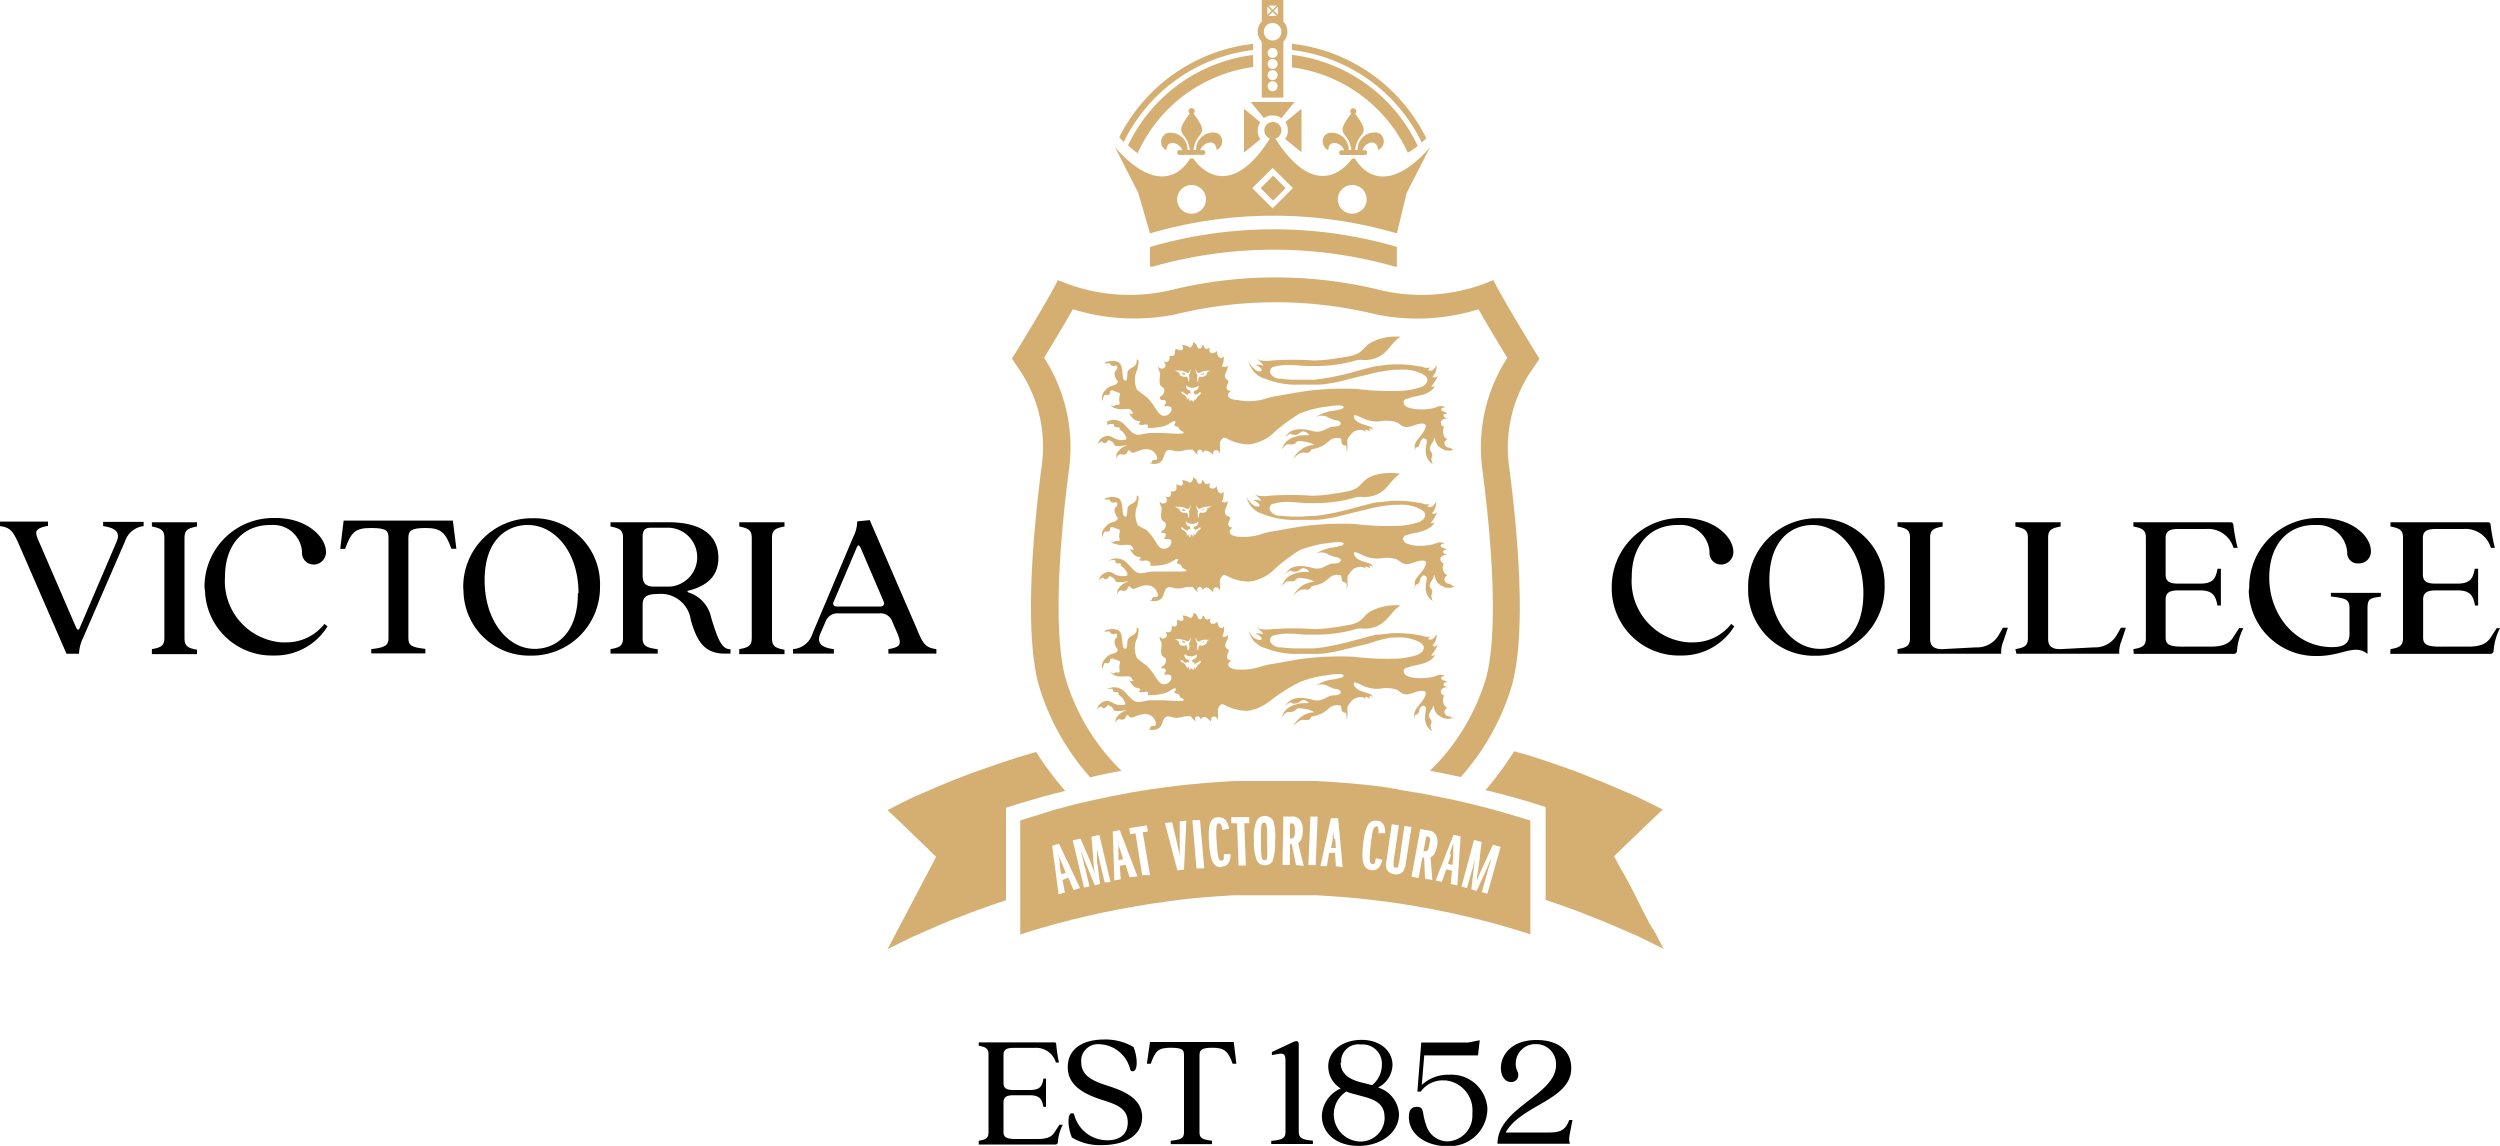 <?xml version="1.0" encoding="UTF-8"?> <svg xmlns="http://www.w3.org/2000/svg" viewBox="0 0 200 91.67"><defs><style> .a { fill: #d4af71; } </style></defs><g><g><path d="M1.6,43.75C1.07,42.53.87,42.2,0,42.09v-.36H3.84v.34c-1.08.19-1.06.49-.77,1.15l3,6.94c.14.29.23.29.34,0l2.92-6.83c.32-.75-.09-1.1-1.08-1.24v-.34h3.24v.34A1.77,1.77,0,0,0,10,43.31L6.66,51a3.26,3.26,0,0,0-.34,1.3h-1Z"></path><path d="M12.15,51.93c.68-.12,1-.24,1-.87V43c0-.63-.34-.75-1-.88v-.34h3.61v.34c-.68.13-1,.25-1,.88v8.11c0,.63.36.75,1,.87v.35H12.15Z"></path><path d="M16.36,47a5.5,5.5,0,0,1,5.45-5.56h.27c2.44,0,4,1.5,4,2.72a1,1,0,0,1-.88,1h-.11a.92.92,0,0,1-.93-.92.57.57,0,0,1,0-.13A2.3,2.3,0,0,0,21.7,42h-.09C19.46,42,18,43.56,18,46.15a4.91,4.91,0,0,0,4.54,5.24h.35a3.87,3.87,0,0,0,3.07-1.48l.24.2a4.9,4.9,0,0,1-4.28,2.33,5.35,5.35,0,0,1-5.52-5.19Z"></path><path d="M29.7,51.93c1-.12,1.38-.24,1.38-.87v-8c0-.58-.12-.82-1.4-.82s-1.59.34-2.07,1.67h-.39l.27-2.26,1,0h6.74l1,0,.28,2.25h-.4c-.46-1.32-.86-1.66-2.06-1.66s-1.38.24-1.38.81v8c0,.63.34.74,1.36.86v.36H29.7Z"></path><path d="M37.06,47.05a5.48,5.48,0,0,1,5.38-5.59h.18A5.25,5.25,0,0,1,48,46.59a1,1,0,0,1,0,.25,5.47,5.47,0,0,1-5.37,5.61h-.18a5.25,5.25,0,0,1-5.37-5.14Zm9.22.4c0-3.24-1.86-5.45-4.06-5.45-1.66,0-3.45,1.17-3.45,4.42s1.85,5.49,4,5.49c1.67,0,3.46-1.19,3.46-4.45Z"></path><path d="M48.84,51.93c.68-.12,1-.24,1-.87V43c0-.63-.34-.75-1-.88v-.34h4.63c2.66,0,4,1.05,4,2.85,0,1.38-.8,2.21-2.38,2.62-.12,0-.12.12,0,.15a2.66,2.66,0,0,1,1.8,2c.56,1.84.87,2.54,1.55,2.54v.35H58c-1.67,0-2.25-1-2.74-2.7a2.4,2.4,0,0,0-2.61-2.07c-1,0-1.24.27-1.24.9v2.65c0,.63.36.75,1.21.87v.35H48.84Zm4.73-5a2.36,2.36,0,0,0,0-4.71H52.07c-.39,0-.66.12-.66.72v3.09c0,.63.24.9.94.9Z"></path><path d="M59.14,51.93c.69-.12,1-.24,1-.87V43c0-.63-.34-.75-1-.88v-.34h3.62v.34c-.69.13-1,.25-1,.88v8.11c0,.63.35.75,1,.87v.35H59.14Z"></path><path d="M74.91,51.93v.36H71.07v-.36c1.08-.17,1-.48.77-1.14l-.51-1.19a1,1,0,0,0-1-.53H67.05a1,1,0,0,0-1,.65l.1-.24-.53,1.23c-.3.74.1,1.1,1.09,1.22v.36H63.44v-.36A1.76,1.76,0,0,0,65,50.69L68.24,43a2.92,2.92,0,0,0,.34-1.29l1-.1,3.74,8.64C73.82,51.47,74,51.81,74.91,51.93Zm-4.23-3.82.29.66-2.11-4.92c-.14-.29-.22-.29-.34,0l-1.87,4.39c0,.18.09.28.3.28h3.48c.22,0,.37-.15.25-.44Zm-4,0,0,0h0Z"></path></g><g><path d="M128.94,47a5.51,5.51,0,0,1,5.46-5.56h.27c2.44,0,4,1.5,4,2.72a1,1,0,0,1-.88,1h-.11a.91.91,0,0,1-.92-.92.57.57,0,0,1,0-.13A2.3,2.3,0,0,0,134.29,42h-.1c-2.15,0-3.65,1.56-3.65,4.15a4.91,4.91,0,0,0,4.54,5.24h.36a3.85,3.85,0,0,0,3.06-1.48l.24.2a4.9,4.9,0,0,1-4.28,2.33,5.37,5.37,0,0,1-5.52-5.19Z"></path><path d="M139.85,47.05a5.48,5.48,0,0,1,5.38-5.59h.17a5.26,5.26,0,0,1,5.37,5.14v.25a5.48,5.48,0,0,1-5.37,5.61h-.18a5.25,5.25,0,0,1-5.37-5.14Zm9.22.4c0-3.24-1.86-5.45-4.06-5.45-1.67,0-3.46,1.17-3.46,4.42s1.86,5.49,4.06,5.49c1.67,0,3.46-1.19,3.46-4.45Z"></path><path d="M151.8,51.93c.68-.12,1-.24,1-.87V43c0-.63-.34-.75-1-.88v-.34h3.61v.34c-.68.13-1,.25-1,.88v8.11c0,.53.26.83,1,.82l2.66-.14a2,2,0,0,0,1.87-1.06l.29-.51h.4l-.36,1.08a2.14,2.14,0,0,0-.17,1H151.8Z"></path><path d="M161.23,51.93c.69-.12,1-.24,1-.87V43c0-.63-.35-.75-1-.88v-.34h3.62v.34c-.69.13-1,.25-1,.88v8.11c0,.53.25.83,1,.82l2.66-.14a2,2,0,0,0,1.87-1.06l.29-.51h.4l-.36,1.08a2.26,2.26,0,0,0-.17,1h-8.23Z"></path><path d="M170.67,51.93c.69-.12,1-.24,1-.87V43c0-.63-.34-.75-1-.88v-.34h7.74c.15,0,.24.05.26.2a13.07,13.07,0,0,0,.34,1.85h-.33a2.11,2.11,0,0,0-2.2-1.51H174.3c-.68,0-1.05.13-1.05.73v2.91c0,.6.37.73,1.05.73H176c1.06,0,1.26-.42,1.4-1.19h.27v2.94h-.28c-.13-.75-.34-1.21-1.4-1.21H174.3c-.68,0-1.05.14-1.05.74V51c0,.6.35.75,1.6.73h2c1.24,0,1.6-.39,1.87-.85l.41-.63h.34a4.76,4.76,0,0,0-.51,1.82.25.25,0,0,1-.26.24h-8Z"></path><path d="M179.94,47a5.51,5.51,0,0,1,5.46-5.56h.27c2.52,0,4,1.48,4,2.63a.94.94,0,0,1-.88,1h-.09a.83.83,0,0,1-.92-.76v-.09A2.35,2.35,0,0,0,185.35,42l-.21,0c-2.1,0-3.6,1.56-3.6,4.18,0,3.15,2.23,5.59,5,5.59.79,0,1.42-.18,1.42-1.05v-2c0-.75-.2-.85-1.49-1v-.29h4v.3c-.94.12-1.07.2-1.07,1v3.58c-1.06-.83-2,.17-4,.17a5.35,5.35,0,0,1-5.5-5.2Z"></path><path d="M191.24,51.93c.68-.12,1-.24,1-.87V43c0-.63-.34-.75-1-.88v-.34H199c.15,0,.24.05.25.2a14.67,14.67,0,0,0,.34,1.85h-.32a2.11,2.11,0,0,0-2.2-1.51h-2.18c-.68,0-1.06.13-1.06.73v2.91c0,.6.38.73,1.06.73h1.69c1.05,0,1.26-.42,1.4-1.19h.27v2.94H198c-.14-.75-.35-1.21-1.4-1.21h-1.69c-.68,0-1.06.14-1.06.74V51c0,.6.36.75,1.6.73h2c1.25,0,1.6-.39,1.88-.85l.41-.63H200a4.59,4.59,0,0,0-.51,1.82.26.26,0,0,1-.27.24h-8Z"></path></g><g><path d="M78.3,91.26c.52-.09.78-.18.78-.67V84.34c0-.49-.26-.58-.78-.68v-.27h6c.12,0,.18,0,.2.16A10,10,0,0,0,84.72,85h-.25a1.64,1.64,0,0,0-1.7-1.17H81.09c-.52,0-.81.11-.81.57v2.24c0,.46.29.56.81.56h1.3c.82,0,1-.32,1.08-.91h.21v2.26h-.21c-.1-.57-.26-.93-1.08-.93h-1.3c-.52,0-.81.11-.81.57v2.37c0,.46.28.58,1.23.56H83c1,0,1.23-.3,1.44-.66l.32-.48h.26a3.57,3.57,0,0,0-.39,1.4.19.19,0,0,1-.21.18H78.3Z"></path><path d="M85.75,91c-.37-.91-.35-1.94,0-1.94.1,0,.16,0,.2.16a2.72,2.72,0,0,0,2.67,2c.94,0,1.6-.46,1.6-1.43,0-1.22-1.08-1.48-2.24-1.86-1.47-.5-2.56-1.2-2.56-2.56s1.06-2.21,2.93-2.21a4.43,4.43,0,0,1,2.33.6c.36.91.34,1.94-.06,1.94-.1,0-.15,0-.21-.16a2.61,2.61,0,0,0-2.44-2,1.34,1.34,0,0,0-1.47,1.18,1,1,0,0,0,0,.24c0,1.06.84,1.48,1.93,1.84s2.94.9,2.94,2.55-1.61,2.26-3.23,2.26A4.36,4.36,0,0,1,85.75,91Z"></path><path d="M93.66,91.26c.79-.09,1.06-.18,1.06-.67V84.44c0-.44-.09-.62-1.08-.62s-1.22.26-1.58,1.28h-.31L92,83.36l.75,0h5.2l.75,0,.21,1.74h-.3c-.35-1-.67-1.28-1.59-1.28s-1.06.18-1.06.62v6.15c0,.48.26.57,1,.67v.27H93.66Z"></path><path d="M101.7,91.27c.88-.07,1.14-.22,1.14-.7V84.94c0-.59-.11-.7-.55-.63l-.54.1v-.25l1.75-.82c.3-.13.4,0,.4.21v7c0,.48.26.63,1.13.7v.27H101.7Z"></path><path d="M111.92,89.14c0,1.39-1.35,2.53-3.23,2.53s-2.94-1.1-2.94-2.39a2.48,2.48,0,0,1,1.51-2.2,2.09,2.09,0,0,1-1-1.78c0-1.22,1.13-2.11,2.67-2.11s2.47.93,2.47,2A2.07,2.07,0,0,1,110.24,87,2.36,2.36,0,0,1,111.92,89.14Zm-1.16.2c0-.85-.5-1.31-1.67-1.61l-.92-.25a2.51,2.51,0,0,1-.46-.16,2.17,2.17,0,0,0,1.06,4,1.92,1.92,0,0,0,2-1.83v-.16ZM107.25,85c0,.64.34,1.23,1.52,1.56l1,.25a2.09,2.09,0,0,0,.78-1.62,1.53,1.53,0,0,0-1.43-1.63,1.13,1.13,0,0,0-.26,0,1.38,1.38,0,0,0-1.56,1.16,1.31,1.31,0,0,0,0,.28Z"></path><path d="M112.71,89.36c0-.62.24-.81.64-.81.63,0,.38.48.74,1.44a1.79,1.79,0,0,0,1.7,1.32,2.06,2.06,0,0,0,2-2.15s0-.09,0-.13a2.4,2.4,0,0,0-2.17-2.6h-.14a2.15,2.15,0,0,0-1.82.9h-.27l.31-3.93h3.76l.92-.18-.14,1.21h-4.3l-.2,2.37a3.07,3.07,0,0,1,2.18-.82,2.88,2.88,0,0,1,3.07,2.67v.1a3,3,0,0,1-3.09,2.94h-.18C114.05,91.67,112.71,90.74,112.71,89.36Z"></path><path d="M124.48,85.22A1.59,1.59,0,0,0,123,83.53h-.12a1.56,1.56,0,0,0-1.62,1.5v.08c0,.53.2.57.2.88a.54.54,0,0,1-.51.57h-.08c-.48,0-.8-.48-.8-1.12,0-1.05.86-2.24,2.85-2.24,1.8,0,2.78.91,2.78,2.25,0,2.57-4,2.92-5.25,5.15h3.43c1,0,1.36-.21,1.66-1h.26l-.21,1.07c-.12.63,0,.73,0,.83h-5.79C119.8,88.6,124.48,87.6,124.48,85.22Z"></path></g><g><path class="a" d="M97.32,12a.75.75,0,0,0,.39-1,.57.57,0,0,0-.13-.21.68.68,0,0,0-.47-.19,1.36,1.36,0,0,0-1.42,1.29V12h-.21c.2-1.63,1.45-1,0-2.92a.21.21,0,0,0,.09-.18.24.24,0,0,0-.24-.25.24.24,0,0,0-.25.23.28.28,0,0,0,.1.21c-1.44,1.88-.19,1.28,0,2.91H95a1.35,1.35,0,0,0-1.33-1.38h-.09a.67.67,0,0,0-.47.19.76.76,0,0,0,0,1.07.57.57,0,0,0,.21.13c0-.87,1-.66,1.27,0h-.23a.19.19,0,0,0,0,.38h1.88a.2.2,0,0,0,.19-.19.19.19,0,0,0-.19-.19h-.22C96.28,11.31,97.31,11.1,97.32,12Z"></path><path class="a" d="M100.24,4.4a12.83,12.83,0,0,0-10,7.24l.22.19a3.15,3.15,0,0,1,.3.24l.25.19a11.9,11.9,0,0,1,9.25-6.9Z"></path><path class="a" d="M112.63,12.23a1.37,1.37,0,0,1,.2-.13l.28-.19a3.55,3.55,0,0,1,.31-.23,12.85,12.85,0,0,0-10.06-7.29v1A11.89,11.89,0,0,1,112.63,12.23Z"></path><path class="a" d="M113.74,11.4l.13-.11a2.5,2.5,0,0,1,.24-.22A13.72,13.72,0,0,0,103.36,3.5V4A13.27,13.27,0,0,1,113.74,11.4Z"></path><path class="a" d="M89.9,11.37A13.24,13.24,0,0,1,100.24,4V3.51A13.7,13.7,0,0,0,89.53,11h0A2.17,2.17,0,0,1,89.9,11.37Z"></path><path class="a" d="M110.24,12a.75.75,0,0,0,.4-1,.77.77,0,0,0-.14-.21.67.67,0,0,0-.47-.19,1.36,1.36,0,0,0-1.42,1.29V12h-.2c.2-1.63,1.44-1,0-2.91a.24.24,0,0,0-.31-.37.24.24,0,0,0,0,.36c-1.45,1.89-.2,1.29,0,2.92h-.2a1.37,1.37,0,0,0-1.33-1.38h-.09a.71.71,0,0,0-.48.19.78.78,0,0,0,.27,1.21c0-.88,1-.67,1.27,0h-.23a.19.19,0,0,0-.18.19.18.18,0,0,0,.18.19h1.88a.19.19,0,0,0,.19-.19.2.2,0,0,0-.19-.19H109C109.21,11.31,110.23,11.1,110.24,12Z"></path><path class="a" d="M100.85,15.05l1-1,1,1-1,1Z"></path><path class="a" d="M92,19.76v1.58l.19,0a35.29,35.29,0,0,1,19.44,0l.12,0V19.75A35.29,35.29,0,0,0,92,19.76Z"></path><path class="a" d="M108.41,12.69h-.25s-2.56,4-6.13-1.6h0a.69.69,0,0,0,.45-.86.68.68,0,0,0-.86-.44.67.67,0,0,0-.44.85.69.69,0,0,0,.41.44c-3.57,5.65-6.13,1.6-6.13,1.6H95.2s-1.89,3.76-6-.9l1.86,3.65L92,18.67a35.2,35.2,0,0,1,19.75,0l.78-3.23,1.87-3.65C110.3,16.44,108.41,12.69,108.41,12.69ZM96.14,16.76a1.15,1.15,0,1,1,0-1.62h0A1.14,1.14,0,0,1,96.14,16.76Zm5.67-.09-1.63-1.62,1.63-1.62,1.62,1.62Zm7.17.09a1.15,1.15,0,0,1-1.62,0A1.15,1.15,0,1,1,109,15.14h0A1.16,1.16,0,0,1,109,16.76Z"></path><path class="a" d="M100.63,10.64a.68.68,0,0,1,0-.2h0v0a.91.91,0,0,1,0-.17,1.32,1.32,0,0,1,.19-.49L99.52,8.7v3.5l1.31-1.06A1.28,1.28,0,0,1,100.63,10.64Z"></path><path class="a" d="M101.63,9.24h.08l.11,0,.11,0H102a1.15,1.15,0,0,1,.51.21l1.06-1.29h-3.51l1.05,1.29A1.15,1.15,0,0,1,101.63,9.24Z"></path><path class="a" d="M102.83,9.76a1.05,1.05,0,0,1,.19.49.88.88,0,0,1,0,.17v0h0a1.5,1.5,0,0,1,0,.2,1.16,1.16,0,0,1-.21.5l1.31,1.06V8.7Z"></path><path class="a" d="M102.67,1.72h0V0h-1.73V1.72h0a1.18,1.18,0,0,0,0,1.62V7.81h1.73V3.34a1.18,1.18,0,0,0,0-1.62ZM101.9.86l.33-.33v.66Zm.24.42h-.66l.33-.33Zm0-.83-.33.33-.33-.33Zm-.75.08.33.33-.33.33Zm.42,1.31a.7.7,0,1,1-.7.69.69.69,0,0,1,.7-.69Zm0,5.46a.4.4,0,1,1,.4-.4.4.4,0,0,1-.4.4Zm0-.89a.4.4,0,1,1,.4-.4.4.4,0,0,1-.4.4Zm0-.89a.4.4,0,1,1,.4-.4.4.4,0,0,1-.4.4Zm0-.88a.4.4,0,0,1-.4-.41.39.39,0,0,1,.4-.39.39.39,0,0,1,.4.4.4.4,0,0,1-.4.4Z"></path></g><path class="a" d="M131.85,73.67c-.17-.34-.34-.66-.51-1l-.5-1-.52-1c-.17-.33-.36-.67-.56-1s-.4-.75-.63-1.17l.86-.84.75-.72.7-.68.74-.7.84-.8-1.13-.56-1-.49-1-.43-.93-.4-.93-.39-1-.39-1-.4-1.18-.42-1.17-.4c-.37-.13-.7-.23-1-.33s-.65-.2-1-.29l-.55-.16a25.66,25.66,0,0,1-2.29,3.11l.77.19,1,.26.93.26,1,.29c.34.11.71.22,1.11.36V72l.64.21.63.22,1.18.42,1,.4,1,.39.93.39.93.4,1,.43,1,.49,1.13.57c-.22-.43-.42-.83-.62-1.2S132,74,131.85,73.67Z"></path><path class="a" d="M82.89,60.16l-.5.14-1,.3-1,.33c-.36.12-.75.24-1.17.4L78,61.75l-1.05.4-1,.39-.93.39-.93.4-1,.43-1,.49L71,64.81l.85.8.73.7.7.68.75.72.86.84L71,75.94l1.13-.57,1-.48,1-.44.92-.4.93-.39,1-.39,1.05-.4,1.18-.42.63-.22.64-.21v-7.4l1.1-.35,1-.29.92-.27,1-.26.72-.18A25.66,25.66,0,0,1,82.89,60.16Z"></path><g><path class="a" d="M94.82,29.93a.18.18,0,0,1-.07.05.05.05,0,0,1,0,0,.11.11,0,0,1-.08,0,.11.11,0,0,1-.08-.07.18.18,0,0,1,0-.1l.11,0a.2.2,0,0,0,0,.11l.07-.08A.31.31,0,0,1,94.82,29.93Z"></path><path class="a" d="M96.23,29.85a.37.37,0,0,1,0,.11l-.08-.08-.09.05.06.05,0,0a.11.11,0,0,0,.08,0,.13.13,0,0,0,.09-.07.17.17,0,0,0,0-.1Z"></path><path class="a" d="M116.28,36a.47.47,0,0,1-.12-.07l-.13-.09,0,0a1.83,1.83,0,0,0-.25-.06.26.26,0,0,1-.13-.1.15.15,0,0,1-.06-.09c-.09-.18,0-.35.2-.44v0a.79.79,0,0,1-.24-.21.81.81,0,0,1,0-.81h-.08a.33.33,0,0,1-.2-.3s0-.06,0-.09a0,0,0,0,0,0,0,.5.5,0,0,1,.55-.24h0l0,0-.13-.07a.26.26,0,0,1-.19-.13.14.14,0,0,1,.07-.19h.1a.19.19,0,0,1,.13,0,.66.66,0,0,0-.24-.17c-.08,0-.23-.08-.26-.17s.18-.2.32-.18a.67.67,0,0,0-.23-.1h-.22a2.19,2.19,0,0,0-.43.15h0a4.4,4.4,0,0,1-.8.11h-.54a4.5,4.5,0,0,1-.51-.08h0a1.74,1.74,0,0,1-.36-.13.4.4,0,0,1-.23-.29h0a.29.29,0,0,1,.19-.34l.08,0a3.31,3.31,0,0,1,.68-.2l.5-.11h0s.85-.21,1.06-.75a.32.32,0,0,1-.32.08,3.21,3.21,0,0,0,.54-.88s-.24.27-.43.07h0a1.07,1.07,0,0,0,.32-.9s-.3.65-.7.36c.14,0,.14-.27.14-.27,0,.21-.44.11-.68,0h0l-.15,0h0a9.11,9.11,0,0,0-2.21-.15c-.33,0-.67.07-1,.11l-.15,0h0c-.61.13-1.21.3-1.82.47a22.61,22.61,0,0,1-2.47.54l-.74.1h-.35c-.22,0-.44,0-.65,0h-.61a9.2,9.2,0,0,1-1-.08h0l-.16,0h0a.89.89,0,0,1-.73-.41h0a.42.42,0,0,1,.2-.54l.06,0h0a4.34,4.34,0,0,1,1.48-.14l.07,0c.32,0,.64.06,1,.07h.8a11.47,11.47,0,0,0,3-.38,1.69,1.69,0,0,1,.8-.1h.12a2.36,2.36,0,0,0,1.45-.46c.5-.38.87-1.08,1.43-1.4a4.63,4.63,0,0,0-1.85.23,4.56,4.56,0,0,0-.67.32h0c-.28.2-.48.5-.75.69l-.1.07a2.84,2.84,0,0,1-.91.28l-.62.11h-.07a12.38,12.38,0,0,1-1.92.2h0a24.4,24.4,0,0,0-3.42,0,2.56,2.56,0,0,1-.83,0h0l0,0h-.08a.87.87,0,0,1-.28-.19,2,2,0,0,0,.35.37h0a.43.43,0,0,1,.15.26.44.44,0,0,0-.27-.09h0a1,1,0,0,0-.3,0h-.06a1,1,0,0,1,.21.09h0a1,1,0,0,1,.27.22c.06.09.06.19-.06.21a.59.59,0,0,1-.4-.12l-.06-.05a1.64,1.64,0,0,1-.5-.66,1.7,1.7,0,0,0,.1.32l.14.27a3,3,0,0,0,.2.29l.33.29a3.48,3.48,0,0,0,.43.22l.06,0h0a6.61,6.61,0,0,0,2.81.5c.37,0,.75,0,1.1,0s.8,0,1.19-.08a8.67,8.67,0,0,0,1.13-.22c.72-.19,1.44-.36,2.16-.53a11.26,11.26,0,0,1,2.06-.36l.41,0a3.4,3.4,0,0,1,1.88.39c.55.33.31.78-.2,1a6.2,6.2,0,0,1-1.6.3,22.91,22.91,0,0,1-3.51-.15,23.37,23.37,0,0,0-3.24.07c-1.14.1-2.27.34-3.4.53h0a6.69,6.69,0,0,0-.77.2A4.54,4.54,0,0,1,99,32c-.22,0-.66-.07-.76-.31a.17.17,0,0,1,0-.07.08.08,0,0,1,0-.08.17.17,0,0,1,.06-.1l.16-.17v0s0,0,0,0a.39.39,0,0,1-.3-.12.32.32,0,0,1,0-.3c0-.07.06-.14.08-.2a.25.25,0,0,0,0-.22l-.08-.06a.31.31,0,0,1-.16-.24A.24.24,0,0,1,98,30V30a1.51,1.51,0,0,1,.14-.35,1.18,1.18,0,0,0,.08-.31.54.54,0,0,0,0-.11.47.47,0,0,1-.13.11.22.22,0,0,1-.18,0l-.09,0c-.07,0-.05-.14,0-.21h0a1.35,1.35,0,0,0,.06-.69h0a.06.06,0,0,1,0,0h0a.2.2,0,0,1-.21.2h0a.31.31,0,0,1-.25-.22,1.09,1.09,0,0,1-.07-.3.43.43,0,0,0,0-.05.44.44,0,0,1-.45.17c-.19-.05-.18-.32-.06-.43l-.2.08a.28.28,0,0,1-.18,0c-.09,0-.09-.1-.14-.17a.36.36,0,0,0-.16-.14.14.14,0,0,1,0,.07.23.23,0,0,1-.14.23c-.1,0-.18,0-.23-.13a.82.82,0,0,0-.14-.26l0,0a1,1,0,0,0-.21-.11l0,.09c0,.13-.17.38-.29.31a1,1,0,0,0-.61-.17s.23.25,0,.41h0a.14.14,0,0,1-.09,0,.57.57,0,0,1-.33-.11v0l0,0A.5.5,0,0,0,94,28a1.66,1.66,0,0,0,0,.22.25.25,0,0,1-.1.21.37.37,0,0,1-.23.05l-.13,0a.08.08,0,0,1,0,0,.37.37,0,0,1,0,.29.25.25,0,0,1-.18.19h-.07a.24.24,0,0,1-.14-.09v0l0,.08,0,.05a.4.4,0,0,1,.09.2.29.29,0,0,1,0,.09.3.3,0,0,1-.47.14.22.22,0,0,1-.08-.2l0,.07a.33.33,0,0,0,0,.24l0,.05a.85.85,0,0,1,.11.26.29.29,0,0,1,0,.16s0,.08,0,.12a1.54,1.54,0,0,0,0,.64c.1.24.33.17.35.43a.56.56,0,0,1-.34.53.1.1,0,0,0,0,.14A.15.15,0,0,0,93,32c.11,0,.22,0,.26.1s0,.19-.07.26a.1.1,0,0,0,0,.14l0,0c.24,0,.58-.06.53.29a.6.6,0,0,1-.66.47c-.3-.05-.49-.4-.64-.62a4.6,4.6,0,0,0-.66-.85,10.19,10.19,0,0,1-.83-.64.08.08,0,0,1,0,0h0l0-.06v0A1.8,1.8,0,0,1,91,29.54h0c0-.24.2-.67,0-.78,0,0-.05,0-.07,0a.75.75,0,0,1,0,.2c0,.28-.39.46-.42.48h0a.67.67,0,0,0-.27.23c-.1.16,0,.8-.22.78s-.2-.48-.23-.63,0-.7-.36-.87a1.36,1.36,0,0,0-.89,0c-.08,0-.17.06-.18.12l.14,0h.2a.08.08,0,0,1,.08,0,.42.42,0,0,0,.16.19h0l.06,0a.19.19,0,0,0,.18,0,.11.11,0,0,1,.14,0h0a.23.23,0,0,1,0,.32h0a.44.44,0,0,0-.16.34,1.18,1.18,0,0,0,.25.57.07.07,0,0,1,0,.07c0,.08-.09.23-.48.31h0a1.16,1.16,0,0,0-.54.39.87.87,0,0,0-.21.83s.1-.43.19-.48a.21.21,0,0,1,.19,0,.08.08,0,0,0,.07,0,.24.24,0,0,0,.18-.26.11.11,0,0,1,.06-.1.25.25,0,0,1,.19,0l.36.15s.3,0,.12.36h0l0,.16a.45.45,0,0,0,0,.16h0a.36.36,0,0,1,0,.27.09.09,0,0,1-.09.05h-.19a.51.51,0,0,0-.18.09.62.62,0,0,1-.28-.14,1.07,1.07,0,0,0,.18.19l.14.1,0,0,.06,0a1.4,1.4,0,0,0,.73.09c.23,0,.5-.07.63.16s.18.2,0,.22a.35.35,0,0,1-.22-.08c.09.18.33.58.66.64h0c.44,0,.11.21.11.21s0,.18.43.1a.36.36,0,0,1,.27,0c.1.07,0,.25,0,.25a4.67,4.67,0,0,0,1-.07,1.91,1.91,0,0,0,.87-.35c.07,0,.27-.21.36-.1s-.11.21-.08.3.26.1.34.18,0,.18.24.28c.5.25-.2.23-.4.23l-1.07-.06c-.33,0-.66,0-1,0s-.68.13-1,.14c-.53,0-.85-.66-1.24-.94a1.12,1.12,0,0,0-1.26-.1L88.6,34a.68.68,0,0,1,.52-.06c0,.09,0,.26.25.24h.09a.13.13,0,0,1,.11.06h0a.07.07,0,0,1,0,.11h0l-.09,0c.36.07.61.6.63.64h0c0,.08,0,.15-.06.18h0a1.3,1.3,0,0,1-.62,0c-.27-.06-.5-.28-.76-.3a.86.86,0,0,0-.86.68.54.54,0,0,1,.36-.23.2.2,0,0,0,.2.13c.16,0,.3-.25.3-.25s.41.12.46.36.9.07.93.06l.15,0h0a1.44,1.44,0,0,0-.89.69h0l0,.08h0a1.33,1.33,0,0,0,0,.34c0-.26.31-.45.35-.4a.44.44,0,0,0,.39,0c.11,0,.13-.3.24-.31s.19.37.59.11l.06,0h0c.15-.08,1.29-.6,1.63.49h0s0,0,0,0v0a0,0,0,0,1,0,0s0,0,0,0a.14.14,0,0,1,0,.06.26.26,0,0,1-.07.11h0l0,0h-.21s-.2.06-.15.22l0,0h0a.58.58,0,0,1-.19,0h0a.48.48,0,0,0,.36.1h0a.8.8,0,0,0,.48-.12h0c.37-.2.28-.88.67-1a1.37,1.37,0,0,1,.49.09,1.74,1.74,0,0,0,.51,0c.16,0,.31-.08.47-.1a1.33,1.33,0,0,1,.28,0,.09.09,0,0,0,.06,0,.2.2,0,0,1,.15,0h0s.26.36.42.41a.3.3,0,0,1-.06-.11.25.25,0,0,1,0-.17c0-.07.17-.17.24-.12a0,0,0,0,1,0,0c.13,0,.17.14.16.27a.4.4,0,0,1,.16-.18.27.27,0,0,1,.34.06l.08,0,.29.26h0a.42.42,0,0,1,0-.19v0h0a.22.22,0,0,1,.25-.2.19.19,0,0,1,.14.07.3.3,0,0,1,.14.22s0,0,0,0a3.26,3.26,0,0,0,0-.7.59.59,0,0,1,.32-.59,1,1,0,0,1,.29.1,3.7,3.7,0,0,0,1.73.44,3.58,3.58,0,0,0,1.76-.74A13.29,13.29,0,0,1,104,33.07a8.8,8.8,0,0,1,1.89-.51c.2,0,1.56-.29,1.6,0,0,.09-.13.16-.33.2a4.3,4.3,0,0,1-.7.13,3.16,3.16,0,0,0-1,.36l-.16.11.29-.1h.12a.91.91,0,0,1,.4.06,3.23,3.23,0,0,0,.72.3.56.56,0,0,1,.37.13c.19.2-.09.34-.26.36a4.34,4.34,0,0,0-.52.07l-.58.26a1.25,1.25,0,0,1-.74.07l-.26-.07c-1.35-.33-1.77.22-1.77.22l-.28.3.45-.28a.48.48,0,0,0,.42.1c.22,0,.36-.24.58-.27h0a.63.63,0,0,1,.47.26l0,0a.11.11,0,0,1,0,.05l-.26,0a2.29,2.29,0,0,0-.69.08l-.24.07h0a1.61,1.61,0,0,0-.64.38l0,0-.13.17a1.9,1.9,0,0,0-.21.43l.16-.19a.83.83,0,0,1,.28-.21c.15,0,.31,0,.46,0s.25-.2.4-.26a.73.73,0,0,1,.2,0,2.68,2.68,0,0,1,1,.24l.08.08c-.15,0-.3,0-.45.07a1.59,1.59,0,0,0-.51.24,2.53,2.53,0,0,0-.73.8v0a2.44,2.44,0,0,1,.46-.39.59.59,0,0,1,.4-.12l.12,0a.5.5,0,0,0,.27,0,.62.62,0,0,0,.24-.27h0a3.19,3.19,0,0,0,.8-.23,3,3,0,0,0,.62-.44.91.91,0,0,1,.41-.22.88.88,0,0,1,.36,0l.1,0a.19.19,0,0,1,.1.16.13.13,0,0,1,0,.06c0,.24.13.39.28.36s.14.33.14.33,0,.06-.06.22a.58.58,0,0,0,.12-.47c0-.16,0-.36,0-.53a1.81,1.81,0,0,1,.57-.69l.06,0h0a1.33,1.33,0,0,1,.28-.1h.15a.53.53,0,0,1,.41.19h0v0h0a.34.34,0,0,0-.09-.19.44.44,0,0,1,.42.14c0-.07,0-.19-.07-.25h0a.28.28,0,0,1,.29.13s.06-.13-.17-.27h0l-.32-.1c-.34-.11-.85-.25-1-.63a.33.33,0,0,1,0-.16c0-.17.75.25.92.3a2.68,2.68,0,0,0,1.12.16,2.72,2.72,0,0,1,1.1,0l.35.1a4.08,4.08,0,0,0,.33.25c.61.31,1.08-.22,1.7-.17s-.26,1.08-.45,1.3l0,0h0a1.33,1.33,0,0,0-.21.39c0,.06,0,.12,0,.18v.17s0,.21,0,.28c0-.13,0-.26.08-.4h0l0,0c.19-.05.29-.11.32-.3a.61.61,0,0,1,.23-.41c.08-.06.13-.06.17,0a.16.16,0,0,1,.15.12s0,0,0,0a.47.47,0,0,1,0,.2.28.28,0,0,1,0,.09v0a2.15,2.15,0,0,0-.06.8,1.25,1.25,0,0,0,.56.83,1.29,1.29,0,0,1-.12-.38c0-.23.15-.35,0-.58s-.15-.21-.12-.39.31-.45.32-.67a.09.09,0,0,1,.09-.08h0s0,.07,0,.11a1.49,1.49,0,0,0,.19.45,1.14,1.14,0,0,0,.47.34l.15.08.06,0h0a1,1,0,0,0,.7-.07l0,0A.46.46,0,0,1,116.28,36Zm-22-6.2a.81.81,0,0,0-.18-.1L94,29.64h.29a1.76,1.76,0,0,1,.39.06,1,1,0,0,1,.28.13c.11.05.2-.11.2-.11l.12-.24-.06.26a.81.81,0,0,1-.11.27v0a.85.85,0,0,1,0,.5l-.06,0,0-.11a.92.92,0,0,0-.08-.27.66.66,0,0,1-.46-.05c-.13,0-.16-.22-.16-.27Zm1,2.1-.09.2-.15-.31L95,32,95,32l-.06-.1a.41.41,0,0,0,0-.09.92.92,0,0,0-.23-.25l-.06,0h0a.86.86,0,0,1-.13-.14h0l0,0h0a.09.09,0,0,1,0-.07.08.08,0,0,1,.07,0h0a.07.07,0,0,1,.07,0,.47.47,0,0,0,.34.22h0v0l0,0h0l0,.09h0l.06-.17h0l.13-.05h0l.06.12,0-.12s0,0,0-.07h0c0-.11-.14-.16-.14-.16a.35.35,0,0,1-.23-.3l0-.09.07.06a.78.78,0,0,0,.44.15.86.86,0,0,0,.44-.15l.06,0v.06a.36.36,0,0,1-.24.3s-.14.06-.14.15h0a.5.5,0,0,0,0,.12l0,.05,0-.1,0,0a.3.3,0,0,0,.11.06h0v.19l0-.06.06-.1h0a.41.41,0,0,0,.27-.15.07.07,0,0,1,.11,0h0a.08.08,0,0,1,0,.1h0a1.36,1.36,0,0,1-.12.12h0l0,0h0l-.1.07,0,0a1.27,1.27,0,0,0-.13.19l-.11.16,0,.05-.07-.18-.06.27-.13-.19-.09.15Zm1.46-2.21-.17.1a.37.37,0,0,1-.17.29.64.64,0,0,1-.45.05.62.62,0,0,0-.09.26c0,.05,0,.12,0,.13h-.06a.85.85,0,0,1,0-.5v0a.68.68,0,0,1-.12-.26l-.05-.24.12.21s.09.16.2.11a1,1,0,0,1,.28-.13,1.3,1.3,0,0,1,.44-.05h.23Z"></path></g><g><path class="a" d="M94.82,40.82a.13.13,0,0,1-.07.06l0,0h-.08a.18.18,0,0,1-.08-.07.18.18,0,0,1,0-.1l.11,0a.2.2,0,0,0,0,.11l.07-.08Z"></path><path class="a" d="M96.23,40.74a.49.49,0,0,1,0,.12l-.08-.09-.09,0a.34.34,0,0,0,.06.06l0,0h.08a.16.16,0,0,0,.09-.07.17.17,0,0,0,0-.1Z"></path><path class="a" d="M116.28,46.9a.47.47,0,0,1-.12-.07.38.38,0,0,1-.13-.09l0,0-.25-.07a.36.36,0,0,1-.19-.18c-.09-.18,0-.35.2-.45h0a.73.73,0,0,1-.28-1l0,0-.08,0a.33.33,0,0,1-.2-.3.29.29,0,0,1,0-.09v0a.51.51,0,0,1,.55-.24h0l0,0-.13-.07a.3.3,0,0,1-.19-.14.15.15,0,0,1,.07-.19h0l.09,0,.12,0a.7.7,0,0,0-.24-.17c-.08,0-.23-.07-.25-.17s.17-.2.31-.17a.48.48,0,0,0-.23-.1h0a.41.41,0,0,0-.22,0h0a2.16,2.16,0,0,0-.43.14h0a5.52,5.52,0,0,1-.8.12h0a4.7,4.7,0,0,1-.52,0,3,3,0,0,1-.51-.08h0l-.36-.12a.44.44,0,0,1-.23-.3h0a.3.3,0,0,1,.19-.34l.09,0a3,3,0,0,1,.67-.19c.17,0,.34-.07.5-.12h0s.85-.2,1.06-.74a.31.31,0,0,1-.32.07,3.21,3.21,0,0,0,.54-.88s-.24.28-.43.08h0a1.09,1.09,0,0,0,.32-.9s-.3.64-.7.36c.14-.05.15-.28.15-.28,0,.22-.45.12-.69,0h0l-.15,0h0a9.6,9.6,0,0,0-2.21-.15l-1,.11-.15,0h0c-.61.13-1.21.3-1.82.46a23,23,0,0,1-2.46.55l-.75.09h-.12l-.23,0-.65.05h-.61a9,9,0,0,1-1-.07h0l-.16,0h0a.94.94,0,0,1-.73-.42h0a.4.4,0,0,1,.19-.53l.07,0h0a3.89,3.89,0,0,1,1.48-.14h.07l1,.08h.8a11.48,11.48,0,0,0,3-.39,1.69,1.69,0,0,1,.8-.1h.12a2.36,2.36,0,0,0,1.45-.46c.51-.37.87-1.07,1.43-1.4A4.84,4.84,0,0,0,110,38a3.31,3.31,0,0,0-.66.31h0c-.29.2-.49.5-.75.69l-.1.07a2.73,2.73,0,0,1-.92.28c-.2.05-.41.08-.61.11h-.07a11.49,11.49,0,0,1-1.93.2h0a23,23,0,0,0-3.42,0,2.88,2.88,0,0,1-.83,0h-.05l0,0h0a.73.73,0,0,1-.28-.19,2,2,0,0,0,.35.37h0a.46.46,0,0,1,.15.26.44.44,0,0,0-.27-.09h0a1.09,1.09,0,0,0-.31,0h-.06l.21.09h0a.84.84,0,0,1,.27.22c.06.09.06.19-.06.21a.55.55,0,0,1-.39-.12.1.1,0,0,1-.06-.05,1.48,1.48,0,0,1-.5-.66,1.19,1.19,0,0,0,.1.32c0,.1.1.2.14.28a2.31,2.31,0,0,0,.19.28c.11.1.22.2.34.29a3.36,3.36,0,0,0,.42.22l.06,0h0a6.63,6.63,0,0,0,2.81.5c.37,0,.75,0,1.1,0s.8,0,1.19-.09a8.67,8.67,0,0,0,1.13-.22c.72-.19,1.44-.36,2.16-.53a12.18,12.18,0,0,1,2.06-.36h.41a3.31,3.31,0,0,1,1.88.38c.55.33.31.79-.2,1a6.2,6.2,0,0,1-1.6.3,22.91,22.91,0,0,1-3.51-.15,23.2,23.2,0,0,0-3.23.08c-1.15.09-2.27.33-3.4.52h-.06a6.69,6.69,0,0,0-.77.2,4.53,4.53,0,0,1-1.79.22c-.21,0-.66-.08-.76-.32a.13.13,0,0,1,0-.06.14.14,0,0,1,0-.09.21.21,0,0,1,.06-.1l.16-.17s0,0,0,0h0a.35.35,0,0,1-.3-.12.3.3,0,0,1,0-.29c0-.07.06-.14.08-.2a.24.24,0,0,0,0-.22l-.08-.06A.33.33,0,0,1,98,41a.49.49,0,0,1,0-.17,1.28,1.28,0,0,1,.14-.34,1.25,1.25,0,0,0,.08-.32.75.75,0,0,1,0-.11.41.41,0,0,1-.14.12.27.27,0,0,1-.18,0,.16.16,0,0,1-.09,0c-.07,0-.05-.13,0-.21h0a1.35,1.35,0,0,0,.06-.69h0a.09.09,0,0,1,0,0h0a.19.19,0,0,1-.2.19h0a.31.31,0,0,1-.25-.23.94.94,0,0,1-.07-.3.43.43,0,0,1,0-.05.42.42,0,0,1-.45.18c-.19,0-.18-.33-.06-.43l-.2.07a.28.28,0,0,1-.18,0c-.09,0-.09-.1-.14-.18a.36.36,0,0,0-.16-.14.24.24,0,0,1,0,.08.23.23,0,0,1-.14.23c-.1,0-.18,0-.23-.14a.77.77,0,0,0-.14-.25l0,0a1.05,1.05,0,0,0-.21-.12.32.32,0,0,1,0,.09c0,.14-.17.39-.29.32a1,1,0,0,0-.61-.18s.23.25,0,.42h-.09a.52.52,0,0,1-.33-.12h0l0,0a.37.37,0,0,0,0,.12,1.52,1.52,0,0,0,0,.21.23.23,0,0,1-.1.21.28.28,0,0,1-.23.05h-.13a.08.08,0,0,1,0,0,.34.34,0,0,1,0,.28.24.24,0,0,1-.18.19H93.4a.22.22,0,0,1-.14-.08v0l0,.08s0,0,0,0a.4.4,0,0,1,.09.2.29.29,0,0,1,0,.09.23.23,0,0,1-.15.17.33.33,0,0,1-.32,0,.26.26,0,0,1-.08-.2l0,.06a.33.33,0,0,0,0,.24l0,0a.83.83,0,0,1,.12.27.45.45,0,0,1,0,.16.25.25,0,0,0,0,.12,1.38,1.38,0,0,0,0,.64c.1.23.33.16.35.43a.56.56,0,0,1-.34.53.1.1,0,0,0,0,.14l.06,0c.11,0,.22,0,.26.1s0,.19-.07.26a.1.1,0,0,0,0,.14.05.05,0,0,0,0,0c.24,0,.58-.06.53.3a.61.61,0,0,1-.66.47c-.3,0-.49-.4-.64-.63a5,5,0,0,0-.66-.85A7.22,7.22,0,0,1,91,42l0,0h0l0-.06v0A1.8,1.8,0,0,1,91,40.43h0c0-.24.2-.67,0-.78l-.07,0a.64.64,0,0,1,0,.2c0,.27-.39.46-.42.47h0a.87.87,0,0,0-.27.23c-.1.16,0,.8-.22.78s-.2-.48-.23-.63,0-.7-.36-.87a1.43,1.43,0,0,0-.89,0c-.08,0-.17.07-.18.13l.14,0h.2a.08.08,0,0,1,.08.06.4.4,0,0,0,.16.18h0l.07,0a.21.21,0,0,0,.17,0,.1.1,0,0,1,.14,0h0a.21.21,0,0,1,0,.31h0a.42.42,0,0,0-.16.33,1.26,1.26,0,0,0,.25.58.06.06,0,0,1,0,.07c0,.07-.08.22-.48.3h0a1.17,1.17,0,0,0-.53.4.84.84,0,0,0-.22.82s.1-.43.19-.47a.21.21,0,0,1,.19,0h.07a.24.24,0,0,0,.18-.26.11.11,0,0,1,.06-.1.25.25,0,0,1,.19,0l.36.15s.3,0,.12.36h0l0,.16a.45.45,0,0,0,0,.16h0a.37.37,0,0,1,0,.27.09.09,0,0,1-.09,0h-.19a.31.31,0,0,0-.18.09.62.62,0,0,1-.28-.14.77.77,0,0,0,.18.18l.14.1.06,0,.05,0a1.4,1.4,0,0,0,.73.08c.23,0,.5-.06.63.17s.18.2,0,.22a.3.3,0,0,1-.21-.08c.09.18.33.58.65.64h0c.44.05.11.21.11.21s0,.17.44.1A.39.39,0,0,1,92,45c.1.08,0,.25,0,.25a4,4,0,0,0,1-.06,2.12,2.12,0,0,0,.88-.35c.06,0,.26-.21.35-.1s-.11.21-.08.29.26.1.34.19,0,.18.24.28c.5.25-.2.23-.4.22l-1.07,0c-.33,0-.66,0-1,0s-.68.13-1,.14c-.53,0-.85-.66-1.24-.94a1.12,1.12,0,0,0-1.26-.1l-.06.07a.67.67,0,0,1,.52-.07c0,.09,0,.27.25.25h.08a.13.13,0,0,1,.11.06h0a.07.07,0,0,1,0,.11h0l-.09,0c.36.07.61.6.63.64h0c0,.08,0,.15-.06.17h0a1.09,1.09,0,0,1-.62,0c-.27,0-.5-.27-.76-.3a.89.89,0,0,0-.86.69.61.61,0,0,1,.36-.23.2.2,0,0,0,.2.13c.16,0,.3-.25.3-.25s.41.12.46.36.9.07.93.06l.15,0h0a1.44,1.44,0,0,0-.89.69h0l0,.08h0a1,1,0,0,0-.06.35c0-.27.31-.45.35-.4a.48.48,0,0,0,.39,0c.11-.06.13-.3.24-.32s.19.37.59.11l.06,0h0c.15-.08,1.3-.6,1.64.49h0v.08h0s0,0,0,.07a.76.76,0,0,1-.08.11h-.24s-.2.06-.15.22l0,0h0a.62.62,0,0,1-.19,0h0a.52.52,0,0,0,.36.1h0a.88.88,0,0,0,.48-.12h0c.37-.2.28-.88.67-1a1.37,1.37,0,0,1,.49.09,1.74,1.74,0,0,0,.51,0c.16,0,.31-.08.47-.1a1.33,1.33,0,0,1,.28,0,.09.09,0,0,0,.06,0,.17.17,0,0,1,.15,0h0s.27.36.42.41a.6.6,0,0,1-.06-.11.25.25,0,0,1,0-.17c0-.07.17-.17.24-.13h0a.24.24,0,0,1,.16.28.4.4,0,0,1,.16-.18.3.3,0,0,1,.35,0l.07.06.29.26h0a.63.63,0,0,1,0-.19v0h0a.22.22,0,0,1,.25-.2.2.2,0,0,1,.14.06.33.33,0,0,1,.14.23s0,0,0,0a3.26,3.26,0,0,0,0-.7.61.61,0,0,1,.32-.59,1,1,0,0,1,.29.1,3.73,3.73,0,0,0,1.73.44,3.58,3.58,0,0,0,1.76-.74A13.29,13.29,0,0,1,104,44a10.14,10.14,0,0,1,1.89-.51c.2,0,1.56-.28,1.6,0,0,.1-.13.16-.33.2a4.3,4.3,0,0,1-.7.13,3.71,3.71,0,0,0-1,.36.83.83,0,0,0-.15.11,1.52,1.52,0,0,1,.28-.09.48.48,0,0,1,.12,0,1.05,1.05,0,0,1,.4.07,3.23,3.23,0,0,0,.72.3.56.56,0,0,1,.37.13c.19.2-.08.33-.26.36s-.35,0-.52.06-.39.18-.58.27a1.25,1.25,0,0,1-.74.07l-.26-.07c-1.35-.33-1.76.22-1.76.22l-.29.3s.24-.16.45-.28a.52.52,0,0,0,.42.1c.22,0,.37-.24.59-.28h0a.66.66,0,0,1,.47.26l0,0a.07.07,0,0,1,0,.05l-.26,0a2.32,2.32,0,0,0-.69.07l-.24.08h0a1.5,1.5,0,0,0-.64.38h0l-.13.18a2.14,2.14,0,0,0-.21.43,1.54,1.54,0,0,1,.17-.19.71.71,0,0,1,.27-.21c.15,0,.31,0,.46,0s.25-.2.4-.26a.49.49,0,0,1,.2,0,2.68,2.68,0,0,1,1,.24l.09.08c-.15,0-.3,0-.46.07a1.81,1.81,0,0,0-.51.23,2.57,2.57,0,0,0-.73.81v0a2.49,2.49,0,0,1,.46-.4.64.64,0,0,1,.4-.11.33.33,0,0,1,.13,0,.46.46,0,0,0,.26,0,.55.55,0,0,0,.24-.26h0a3.67,3.67,0,0,0,.8-.23,2.73,2.73,0,0,0,.62-.45.89.89,0,0,1,.41-.21.73.73,0,0,1,.36,0,.17.17,0,0,1,.1,0,.18.18,0,0,1,.1.16.13.13,0,0,1,0,.06c0,.24.14.38.28.36s.14.33.14.33,0,.06-.05.22a.62.62,0,0,0,.11-.47c0-.16,0-.36,0-.53a1.74,1.74,0,0,1,.57-.69l.06,0h0a1,1,0,0,1,.28-.1h.15a.49.49,0,0,1,.41.18h0a.37.37,0,0,0-.09-.19.47.47,0,0,1,.42.15c0-.07,0-.19-.07-.25l0,0a.31.31,0,0,1,.3.14s0-.13-.18-.27h0l-.32-.11c-.34-.1-.85-.24-1-.63a.28.28,0,0,1,0-.16c0-.16.75.25.92.31a2.85,2.85,0,0,0,1.12.16,2.72,2.72,0,0,1,1.1,0,2,2,0,0,1,.35.1,3.34,3.34,0,0,0,.34.25c.6.31,1.07-.23,1.7-.18s-.27,1.09-.46,1.3l0,0h0a1.26,1.26,0,0,0-.22.39,1.29,1.29,0,0,0,0,.19l0,.17a1.69,1.69,0,0,0,0,.28,1.89,1.89,0,0,1,.08-.4h0l0,0c.19-.05.29-.11.33-.3a.57.57,0,0,1,.22-.42c.08-.05.13-.05.17,0a.16.16,0,0,1,.15.12.06.06,0,0,0,0,0,.69.69,0,0,1,0,.2s0,.06,0,.08v0a2.15,2.15,0,0,0-.06.8,1.22,1.22,0,0,0,.56.83,1.29,1.29,0,0,1-.12-.38c0-.22.15-.35,0-.58s-.15-.21-.12-.39.31-.44.32-.67c0,0,0,0,0,0a.06.06,0,0,1,.07-.06h0a.49.49,0,0,1,0,.11,1.66,1.66,0,0,0,.19.46,1.12,1.12,0,0,0,.47.33l.15.09.07,0h0a1,1,0,0,0,.7-.08l0,0A.44.44,0,0,1,116.28,46.9Zm-22-6.2-.18-.1L94,40.54h.29a1.74,1.74,0,0,1,.39.05,1,1,0,0,1,.28.13c.11.05.2-.11.2-.11l.12-.24-.06.26a.81.81,0,0,1-.11.27v0a.85.85,0,0,1,0,.5l-.06,0,0-.12a.79.79,0,0,0-.08-.26.72.72,0,0,1-.46-.05.31.31,0,0,1-.16-.28Zm1,2.11-.09.2-.15-.31-.06.22,0-.07-.06-.1a.41.41,0,0,0,0-.09.76.76,0,0,0-.23-.24l-.06,0h0a.58.58,0,0,1-.13-.14h0l0,0h0a.09.09,0,0,1,0-.07.1.1,0,0,1,.07,0h0a.08.08,0,0,1,.07,0,.48.48,0,0,0,.34.23h0l0,0h0l0,.09h0l.06-.17h0l.13-.05h0l.06.12,0-.12s0,0,0-.07h0c0-.1-.14-.15-.14-.15a.35.35,0,0,1-.23-.3l0-.09.07.06a.72.72,0,0,0,.88,0l.06,0v.06a.37.37,0,0,1-.24.3s-.14,0-.14.14v0a.5.5,0,0,0,0,.12l0,0,0-.1,0,0,.11.06h0v.18l0-.06.06-.1h0a.37.37,0,0,0,.27-.15s.07,0,.11,0a.07.07,0,0,1,0,.09h0a.63.63,0,0,1-.12.11h0a.1.1,0,0,1,0,0h0a.39.39,0,0,0-.1.08l0,0a1.18,1.18,0,0,0-.13.18l-.11.17,0,0-.07-.17-.06.26-.13-.19-.09.15Zm1.46-2.21a1,1,0,0,0-.17.1.39.39,0,0,1-.17.29A.7.7,0,0,1,96,41a.66.66,0,0,0-.09.27c0,.05,0,.11,0,.12l-.06,0a.86.86,0,0,1,0-.5v0a.66.66,0,0,1-.12-.27l-.05-.24.12.21s.09.16.2.11a1,1,0,0,1,.28-.12,1.61,1.61,0,0,1,.44-.06h.23Z"></path></g><g><path class="a" d="M94.82,51.42a.18.18,0,0,1-.07,0,.05.05,0,0,1,0,0h-.08a.14.14,0,0,1-.08-.07.18.18,0,0,1,0-.1l.11,0a.25.25,0,0,0,0,.12l.07-.09Z"></path><path class="a" d="M96.23,51.34a.37.37,0,0,1,0,.11l-.08-.08-.09.05.06,0,0,0h.08a.13.13,0,0,0,.09-.07.17.17,0,0,0,0-.1Z"></path><path class="a" d="M116.28,57.49a.27.27,0,0,1-.12-.06l-.13-.09a.1.1,0,0,0,0,0,1,1,0,0,0-.25-.06.26.26,0,0,1-.13-.1.18.18,0,0,1-.06-.09c-.09-.18,0-.35.2-.45h0a1,1,0,0,1-.24-.21.81.81,0,0,1,0-.81l-.08,0a.32.32,0,0,1-.2-.3s0,0,0-.08a0,0,0,0,0,0,0,.48.48,0,0,1,.55-.24h0l0,0-.13-.07a.26.26,0,0,1-.19-.13.14.14,0,0,1,.07-.19h0a.11.11,0,0,1,.08,0,.19.19,0,0,1,.13,0,.56.56,0,0,0-.24-.17c-.08,0-.23-.08-.26-.17s.18-.2.32-.18a.67.67,0,0,0-.23-.1h-.22a1.69,1.69,0,0,0-.43.15h0a7.32,7.32,0,0,1-.8.11h0a4.7,4.7,0,0,1-.52,0,3,3,0,0,1-.51-.07h0a1.74,1.74,0,0,1-.36-.13.42.42,0,0,1-.23-.29h0a.3.3,0,0,1,.19-.34l.08,0a3.28,3.28,0,0,1,.68-.19l.5-.12h0s.85-.2,1.06-.74a.31.31,0,0,1-.32.07,3.21,3.21,0,0,0,.54-.88s-.24.28-.43.08h0a1.09,1.09,0,0,0,.32-.9s-.3.64-.7.36c.14,0,.14-.28.14-.28,0,.22-.44.12-.68,0h0l-.15,0h0a9.56,9.56,0,0,0-2.21-.16l-1,.11-.15,0h0c-.61.12-1.21.3-1.82.46a23,23,0,0,1-2.46.55l-.74.09h-.13l-.23,0-.65,0h-.61a9.2,9.2,0,0,1-1-.08h0l-.16,0h0a.92.92,0,0,1-.73-.41h0a.42.42,0,0,1,.2-.54l.06,0h0a4.34,4.34,0,0,1,1.48-.14l.07,0c.32,0,.64.06,1,.07h.8a11.47,11.47,0,0,0,3-.38,1.69,1.69,0,0,1,.8-.1h.12a2.31,2.31,0,0,0,1.45-.47c.51-.37.87-1.07,1.43-1.39a4.65,4.65,0,0,0-1.85.23,5,5,0,0,0-.66.31h0c-.29.2-.49.5-.75.7l-.1.07a3,3,0,0,1-.92.28l-.61.11h-.07a11.38,11.38,0,0,1-1.93.2h0a24.4,24.4,0,0,0-3.42,0,2.56,2.56,0,0,1-.83,0h0l0,0h-.07a.81.81,0,0,1-.29-.19,2.32,2.32,0,0,0,.35.37h0a.46.46,0,0,1,.15.26.44.44,0,0,0-.27-.09h0a1.08,1.08,0,0,0-.31,0h-.06a1,1,0,0,1,.21.09h0a.73.73,0,0,1,.27.22c.06.08.06.19-.06.21a.55.55,0,0,1-.39-.12l-.06,0a1.48,1.48,0,0,1-.5-.66,1.19,1.19,0,0,0,.1.32,2.23,2.23,0,0,0,.14.27,1.81,1.81,0,0,0,.19.29l.34.28a2.46,2.46,0,0,0,.42.23l.06,0h0a6.65,6.65,0,0,0,2.82.5c.37,0,.74,0,1.1,0s.79,0,1.18-.08a10.74,10.74,0,0,0,1.13-.22c.72-.19,1.44-.36,2.16-.53A10.47,10.47,0,0,1,111.3,51l.41,0a3.4,3.4,0,0,1,1.88.39c.55.33.31.78-.2,1a6.12,6.12,0,0,1-1.6.3,22.91,22.91,0,0,1-3.51-.15,23.2,23.2,0,0,0-3.23.07c-1.15.1-2.27.34-3.4.53h-.05a6.86,6.86,0,0,0-.78.2,4.69,4.69,0,0,1-1.79.22c-.21,0-.66-.08-.76-.32a.15.15,0,0,1,0-.07.11.11,0,0,1,0-.08.14.14,0,0,1,.07-.1l.16-.17v0h0a.36.36,0,0,1-.3-.12.3.3,0,0,1,0-.29c0-.08,0-.14.07-.2a.27.27,0,0,0,0-.23l-.08-.06a.31.31,0,0,1-.16-.24.24.24,0,0,1,0-.12v0a1.51,1.51,0,0,1,.14-.35,1.18,1.18,0,0,0,.08-.31.75.75,0,0,1,0-.11.69.69,0,0,1-.13.11.32.32,0,0,1-.19.05s-.06,0-.08,0-.06-.14,0-.21h0a1.35,1.35,0,0,0,.06-.69h0s0,0,0,0h0a.19.19,0,0,1-.2.2h0a.34.34,0,0,1-.25-.23,1,1,0,0,1-.07-.3.43.43,0,0,0,0,0,.45.45,0,0,1-.45.18.26.26,0,0,1-.06-.43l-.2.07a.27.27,0,0,1-.18,0c-.09,0-.09-.1-.13-.17a.39.39,0,0,0-.17-.14.19.19,0,0,1,0,.07.23.23,0,0,1-.14.24c-.1,0-.18,0-.23-.14a.94.94,0,0,0-.14-.26h0a.72.72,0,0,0-.21-.12.16.16,0,0,1,0,.09c0,.14-.17.38-.29.31a1,1,0,0,0-.61-.17s.23.25,0,.42h-.09a.6.6,0,0,1-.32-.12l0,0,0,0a.5.5,0,0,0,0,.12c0,.08,0,.14,0,.22a.23.23,0,0,1-.1.21.31.31,0,0,1-.23,0l-.13,0s0,0,0,0a.37.37,0,0,1,0,.29.23.23,0,0,1-.18.19H93.4a.22.22,0,0,1-.14-.08v0s0,.06,0,.08l0,0a.4.4,0,0,1,.09.2.29.29,0,0,1,0,.09.26.26,0,0,1-.14.17.33.33,0,0,1-.32,0,.27.27,0,0,1-.09-.2.14.14,0,0,0,0,.06.25.25,0,0,0,0,.24v.05a.68.68,0,0,1,.12.26.42.42,0,0,1,0,.16.5.5,0,0,0,0,.12,1.53,1.53,0,0,0,0,.64c.11.24.33.17.36.43a.57.57,0,0,1-.35.54.1.1,0,0,0,0,.13.12.12,0,0,0,.07,0c.1,0,.21,0,.25.1s0,.19-.07.26a.1.1,0,0,0,0,.14.05.05,0,0,0,0,0c.25,0,.58-.06.53.29a.61.61,0,0,1-.66.48c-.3-.06-.48-.4-.64-.63a5,5,0,0,0-.66-.85,8.57,8.57,0,0,1-.82-.64l0,0h0l0-.06v0A1.77,1.77,0,0,1,91,51h0c0-.24.2-.67,0-.78l-.07,0a.65.65,0,0,1,0,.2c0,.27-.4.45-.43.47h0a.82.82,0,0,0-.26.23c-.1.16,0,.8-.23.78s-.19-.48-.23-.63c-.07-.3,0-.7-.36-.87a1.36,1.36,0,0,0-.89,0c-.08,0-.17.06-.18.12l.15,0h.2a.08.08,0,0,1,.07,0,.49.49,0,0,0,.16.19h0l.07,0a.2.2,0,0,0,.18,0,.1.1,0,0,1,.13,0h0a.23.23,0,0,1,0,.32h0a.4.4,0,0,0-.15.34,1,1,0,0,0,.25.57.09.09,0,0,1,0,.07c0,.08-.08.23-.47.31h0a1.07,1.07,0,0,0-.54.39.87.87,0,0,0-.21.83s.1-.43.18-.48a.24.24,0,0,1,.2,0,.08.08,0,0,0,.07,0,.24.24,0,0,0,.17-.26.11.11,0,0,1,.06-.1.25.25,0,0,1,.19,0l.37.14s.3,0,.12.36h0a1.24,1.24,0,0,0,0,.16.75.75,0,0,0,0,.16h0a.36.36,0,0,1,0,.27.07.07,0,0,1-.09,0h-.19a.4.4,0,0,0-.18.1.92.92,0,0,1-.28-.14.77.77,0,0,0,.18.18l.15.1,0,0,.05,0a1.43,1.43,0,0,0,.74.08c.22,0,.5-.07.62.17s.19.2,0,.21a.31.31,0,0,1-.21-.07c.09.17.33.57.66.63h0c.44.06.11.21.11.21s0,.18.44.1a.34.34,0,0,1,.26,0c.1.07,0,.25,0,.25a4.57,4.57,0,0,0,1-.07,1.88,1.88,0,0,0,.88-.35c.06,0,.27-.21.36-.1s-.11.21-.09.3.26.1.35.18,0,.18.23.28c.5.25-.19.24-.4.23l-1.07-.06c-.32,0-.66,0-1,0s-.69.14-1,.14c-.53,0-.85-.66-1.23-.93a1.12,1.12,0,0,0-1.26-.1l-.07.06a.67.67,0,0,1,.52-.06c0,.09,0,.27.25.24h.08a.15.15,0,0,1,.12.07h0a.09.09,0,0,1,0,.11h-.11c.36.07.62.6.63.64h0a.16.16,0,0,1,0,.18h0a1.34,1.34,0,0,1-.63,0c-.27-.06-.5-.27-.76-.3a.88.88,0,0,0-.86.68.61.61,0,0,1,.37-.23.18.18,0,0,0,.2.13c.16,0,.3-.25.3-.25s.4.12.45.36.9.07.93.06l.15,0h0a1.49,1.49,0,0,0-.89.68h0l0,.08h0a1.07,1.07,0,0,0-.06.35c0-.27.32-.45.36-.4a.46.46,0,0,0,.38,0c.11-.06.13-.3.25-.32s.19.37.58.11l.06,0h0c.16-.08,1.3-.6,1.64.49h0v.09s0,0,0,.07a.36.36,0,0,1-.07.1l0,0h-.23s-.2.07-.15.23h0a.55.55,0,0,1-.18,0h0a.6.6,0,0,0,.36.1h0a.91.91,0,0,0,.48-.13h0c.38-.19.28-.88.68-.95a1.13,1.13,0,0,1,.48.08,1.46,1.46,0,0,0,.51,0c.16,0,.31-.08.47-.09a1.43,1.43,0,0,1,.29,0,.05.05,0,0,0,0,0,.17.17,0,0,1,.15,0h0s.27.35.42.41l-.06-.11a.25.25,0,0,1,0-.17c0-.07.17-.17.24-.13h0a.23.23,0,0,1,.16.27.46.46,0,0,1,.17-.17.29.29,0,0,1,.34,0l.07.06.29.26h0a.69.69,0,0,1,0-.2v0h0a.23.23,0,0,1,.25-.21.26.26,0,0,1,.15.07.37.37,0,0,1,.14.22s0,0,0,0a3.31,3.31,0,0,0,0-.7.6.6,0,0,1,.32-.58,1,1,0,0,1,.29.1,3.86,3.86,0,0,0,1.73.44,3.68,3.68,0,0,0,1.76-.74A14,14,0,0,1,104,54.56a8.8,8.8,0,0,1,1.89-.51c.2,0,1.56-.29,1.6,0,0,.09-.13.16-.33.2a5.4,5.4,0,0,1-.7.13,3.16,3.16,0,0,0-1,.36l-.15.11.29-.1h.12a1.12,1.12,0,0,1,.4.07,3,3,0,0,0,.71.3.54.54,0,0,1,.37.13c.19.2-.08.33-.26.36s-.35,0-.52.06-.38.19-.58.27a1.25,1.25,0,0,1-.74.07l-.26-.07c-1.34-.33-1.76.22-1.76.22l-.28.3.44-.28a.49.49,0,0,0,.42.1c.22,0,.37-.24.59-.28h0a.61.61,0,0,1,.46.25l0,0a.06.06,0,0,1,0,0l-.25,0a2.35,2.35,0,0,0-.7.08l-.24.07h0a1.73,1.73,0,0,0-.64.38l0,0s-.09.11-.14.17a3.42,3.42,0,0,0-.21.43l.17-.19a.71.71,0,0,1,.27-.21c.15-.05.31,0,.46-.05s.25-.2.41-.26a.65.65,0,0,1,.2,0,2.67,2.67,0,0,1,1,.24l.09.08c-.15,0-.3,0-.46.07a1.7,1.7,0,0,0-.51.24,2.5,2.5,0,0,0-.72.8s0,0,0,0a2.16,2.16,0,0,1,.46-.39.55.55,0,0,1,.39-.12l.13,0a.42.42,0,0,0,.27,0,.61.61,0,0,0,.23-.27h0a3.07,3.07,0,0,0,.8-.23,2.78,2.78,0,0,0,.62-.44,1,1,0,0,1,.41-.22.87.87,0,0,1,.36,0l.1,0a.2.2,0,0,1,.1.16.15.15,0,0,1,0,.07c0,.23.14.38.28.35s.14.33.14.33,0,.06-.05.22a.65.65,0,0,0,.12-.47,4.78,4.78,0,0,1,0-.53,1.91,1.91,0,0,1,.57-.69l.07,0h0a1.16,1.16,0,0,1,.28-.1h.14a.49.49,0,0,1,.41.18h0a.46.46,0,0,0-.08-.19.46.46,0,0,1,.41.15c0-.08,0-.19-.07-.25v0a.31.31,0,0,1,.29.14s0-.13-.18-.27h0l-.32-.1c-.34-.11-.85-.25-1-.63a.25.25,0,0,1,0-.17c0-.16.74.25.91.31a2.87,2.87,0,0,0,1.13.16,2.72,2.72,0,0,1,1.1,0,2.19,2.19,0,0,1,.34.1c.11.07.21.18.34.25.61.31,1.07-.23,1.7-.18s-.26,1.09-.45,1.3l0,0h0a1.23,1.23,0,0,0-.21.39.59.59,0,0,0-.05.19l0,.16s0,.21,0,.29a1.89,1.89,0,0,1,.08-.4h0a0,0,0,0,1,0,0c.18-.05.28-.11.32-.3a.58.58,0,0,1,.23-.42c.07,0,.12-.06.16,0a.16.16,0,0,1,.15.12.43.43,0,0,0,0,0,.44.44,0,0,1,0,.2.25.25,0,0,0,0,.08l0,0a2,2,0,0,0-.05.8,1.21,1.21,0,0,0,.56.83,1.07,1.07,0,0,1-.13-.38c0-.23.16-.35,0-.58s-.15-.21-.13-.39.31-.45.32-.67c0,0,0,0,0,0a.06.06,0,0,1,.07,0h0l0,.11a1.79,1.79,0,0,0,.19.45,1.21,1.21,0,0,0,.47.34l.15.08.07,0h0a1.06,1.06,0,0,0,.7-.07l0,0A.37.37,0,0,1,116.28,57.49Zm-22-6.2-.18-.1L94,51.13h.29a1.32,1.32,0,0,1,.39.06,1,1,0,0,1,.28.12c.11,0,.2-.1.2-.11l.12-.24-.06.27a.85.85,0,0,1-.11.26v0a.85.85,0,0,1,0,.5L95,52l0-.12a.79.79,0,0,0-.08-.26.66.66,0,0,1-.46,0c-.13,0-.16-.22-.16-.27Zm1,2.11-.09.2-.15-.31-.06.23,0-.07-.06-.1a.72.72,0,0,0-.28-.34l-.06,0h0a.8.8,0,0,1-.13-.13h0l0,0h0a.09.09,0,0,1,0-.07.08.08,0,0,1,.07,0h0a.07.07,0,0,1,.06,0,.52.52,0,0,0,.35.23h0l0,0h0a.41.41,0,0,1,0,.09h0l0-.17h0l.13,0,0,0,.06.12,0-.11a.25.25,0,0,0,0-.07h0c0-.11-.14-.15-.14-.15a.36.36,0,0,1-.23-.3l0-.09.07,0a.71.71,0,0,0,.44.15.77.77,0,0,0,.44-.14l.06,0v.07a.37.37,0,0,1-.24.3s-.14,0-.13.14h0a.5.5,0,0,0,0,.12v.05l.06-.1,0,0a.24.24,0,0,0,.11.06h0v.19l.06-.06.06-.1h0a.39.39,0,0,0,.26-.15.08.08,0,0,1,.12,0,.07.07,0,0,1,0,.1h0l-.11.12h0l0,0h0l-.1.08,0,0a.8.8,0,0,0-.13.19l-.12.16,0,0-.07-.17-.06.26-.14-.19-.08.16Zm1.46-2.21a1,1,0,0,0-.17.1.37.37,0,0,1-.17.29.7.7,0,0,1-.45.05.62.62,0,0,0-.09.26s0,.11,0,.12l-.06,0a.85.85,0,0,1,0-.5v0a.66.66,0,0,1-.12-.27L95.63,51l.12.21s.09.16.2.1a1.39,1.39,0,0,1,.28-.12,1.3,1.3,0,0,1,.44,0h.23Z"></path></g><path class="a" d="M83.34,37.24c-.73,5.59-1.37,13.15-.28,17.43a19.27,19.27,0,0,0,4.16,7.52L88,62c.42-.09.85-.18,1.27-.25l.45-.09a17.07,17.07,0,0,1-4.52-7.55c-.78-3.08-.67-9,.33-16.62a13.22,13.22,0,0,0-2-8.87c.53-.87,1.54-2.54,2.3-3.88a16.71,16.71,0,0,0,8.16.42h0a33.72,33.72,0,0,1,16.13,0h0a16.48,16.48,0,0,0,8.16-.42c.76,1.35,1.77,3,2.3,3.89a13.22,13.22,0,0,0-2,8.87c1,7.64,1.12,13.54.34,16.62a17.28,17.28,0,0,1-4.52,7.54l.5.09,1.26.26.7.15A19.21,19.21,0,0,0,121,54.67c1.09-4.28.45-11.84-.28-17.43a11,11,0,0,1,1.8-7.6l.64-.94-.37-.59s-2.57-4.17-3.32-5.7h0l-.81.32a14.51,14.51,0,0,1-8.55.4h0a35.12,35.12,0,0,0-16.12,0h0a14.47,14.47,0,0,1-8.54-.4l-.82-.32v0c-.75,1.53-3.29,5.65-3.31,5.69l-.37.59.64.94A11,11,0,0,1,83.34,37.24Z"></path><g><path class="a" d="M114.2,66.91l-.1,0-.22,1.19.1,0c.21,0,.29-.07.38-.55S114.41,67,114.2,66.91Z"></path><path class="a" d="M89.48,67.17l0-.11c0,.13,0,.18,0,.29s0,.22,0,.52l0,.25,0,.69.37-.07-.21-.65q0-.15-.09-.27l-.11-.38Z"></path><path class="a" d="M101.12,65.81c-.22,0-.26.21-.24,1.59,0,1.19.05,1.42.27,1.41s.19-.08.22-.28a10.1,10.1,0,0,0,0-1.1C101.38,66,101.35,65.8,101.12,65.81Z"></path><path class="a" d="M84.63,68.21c0,.13,0,.18.05.28a4.19,4.19,0,0,1,.1.51l0,.25.12.69.36-.11L85,69.19c0-.09-.08-.17-.11-.25l-.16-.37-.1-.26Z"></path><path class="a" d="M103.3,65.87h-.1l0,1.21h.1c.22,0,.28-.12.29-.6S103.52,65.87,103.3,65.87Z"></path><path class="a" d="M121,65.21l-1.35-.39-1.33-.35-1.29-.31c-.43-.1-.85-.2-1.27-.28l-1.24-.25c-.41-.08-.82-.16-1.22-.22l-1.2-.2L111,63l-1.16-.15-1.14-.12-1.13-.1-1.12-.08-1.11-.07-1.1,0-1.1,0h-2.18l-1.1,0-1.1,0-1.11.07-1.12.08-1.12.1-1.15.12L93.08,63l-1.18.17-1.19.19-1.22.23c-.41.07-.83.16-1.24.25s-.84.18-1.27.28-.86.19-1.3.31l-1.32.35L83,65.21c-.45.13-.91.27-1.38.43v9.12c.47-.15.93-.3,1.38-.43l1.36-.39,1.32-.35,1.3-.31L88.25,73l1.24-.25,1.22-.22,1.19-.2,1.18-.17L94.23,72l1.14-.13,1.13-.1,1.12-.08,1.11-.07,1.1,0,1.1,0h2.18l1.1,0,1.1,0,1.11.07,1.12.08,1.13.1,1.14.13,1.16.14,1.17.17,1.2.2,1.22.22,1.24.25,1.27.28,1.29.31,1.33.35c.44.13.9.25,1.35.39l1.39.43V65.64Zm-35.11,6-.43-1L85,70.4l.19,1-.5.15-.52-3.89.55-.16,1.69,3.55Zm2.48-.62-.34-1.43c-.06-.26-.15-.67-.27-1.22l0-.16v.07l0,.33,0,.54c0,.16,0,.31.05.48L88,70.72l-.42.1L87,69.41c-.32-.77-.33-.81-.5-1.3l0,.12.08.31.13.5c0,.19.09.37.11.43l.34,1.44-.44.1-.9-3.78.62-.14L87.26,69c0,.1.19.5.27.73l.08.24,0,.07a8.06,8.06,0,0,1-.13-1.1l-.16-2,.63-.15.89,3.78Zm2-.41-.33-1-.46.09.08,1.07-.51.1-.13-3.92.56-.11L91,70.12Zm1-.16-.53-3.35-.43.07-.07-.49,1.41-.22.08.49-.41.06L92,70Zm3.35-.45-.53.06-1-3.79.58-.06.34,1.42c.11.48.21,1,.27,1.25,0-.42,0-.57,0-1.3l0-1.44.53-.06Zm1-.09-.33-3.87L96,65.6l.34,3.86Zm2-.1c-.64,0-.91-.49-1-2s.12-2,.76-2c.46,0,.75.27.84.92l-.53.1c-.06-.4-.14-.55-.3-.54s-.24.31-.16,1.48.15,1.53.38,1.51.18-.11.2-.52l.54,0c0,.64-.26,1-.72,1Zm1.82-3.52.13,3.38-.58,0-.13-3.38H98.5l0-.49,1.44,0v.49Zm2.3,3a.77.77,0,0,1-1,.28.81.81,0,0,1-.29-.29,3.89,3.89,0,0,1-.23-1.62,3.21,3.21,0,0,1,.24-1.62.76.76,0,0,1,1.05-.21.74.74,0,0,1,.27.31A4.42,4.42,0,0,1,102,67.3a4,4,0,0,1-.21,1.61Zm1.84.35-.34-1.68h-.15l0,1.67h-.59l.07-3.88h.68a.75.75,0,0,1,.66.29,1.25,1.25,0,0,1,.21.84c0,.54-.12.82-.37,1l.45,1.82Zm1.58,0-.59,0,.16-3.88.58,0Zm1.61.09-.07-1.07-.47,0-.18,1.06-.52,0,.84-3.83.58,0,.36,3.91Zm3.21-3.16c-.2,0-.29.26-.42,1.43s-.12,1.53.12,1.55.19-.07.28-.47l.53.13c-.15.62-.42.88-.88.83-.64-.07-.82-.64-.66-2.09s.46-1.93,1.1-1.86c.46,0,.68.4.67,1h-.54c0-.4,0-.56-.2-.57ZM112.47,69a1.48,1.48,0,0,1-.22.71.71.71,0,0,1-.7.23.74.74,0,0,1-.62-.42,1.43,1.43,0,0,1,0-.74l.41-2.84.57.08-.42,2.88c0,.32,0,.34,0,.4a.17.17,0,0,0,.16.11.18.18,0,0,0,.22-.1c0-.12,0-.23.07-.35l.41-2.88.57.08Zm2.12,1.4L114,70.3l-.07-1.7-.14,0-.3,1.64-.57-.1.7-3.82.67.12a.76.76,0,0,1,.6.39,1.37,1.37,0,0,1,.07.87c-.11.52-.26.78-.52.88Zm2,.44-.53-.12.1-1.07-.46-.1-.35,1-.5-.11,1.43-3.66.57.13Zm2.4.66-.45-.13.4-1.41c.07-.26.19-.66.35-1.19l0-.16,0,.06-.13.31-.21.5-.2.44-.62,1.35-.42-.12.17-1.51c.11-.83.11-.86.2-1.37l0,.12-.08.31-.13.49c0,.19-.1.37-.11.43l-.4,1.43-.44-.13,1-3.73.61.17-.24,2a7.67,7.67,0,0,1-.13.77l0,.25v.07a8.25,8.25,0,0,1,.42-1l.85-1.87.62.17Z"></path><path class="a" d="M106.69,66.89l0-.4V66.1a1.88,1.88,0,0,1,0,.28c0,.05,0,.22-.08.52l0,.26-.12.68.38,0-.05-.69C106.7,67.07,106.7,67,106.69,66.89Z"></path><path class="a" d="M116.06,68.46l-.23.65.37.09.06-.69,0-.28,0-.4,0-.27,0-.12-.09.28-.16.5Z"></path></g></g></svg> 